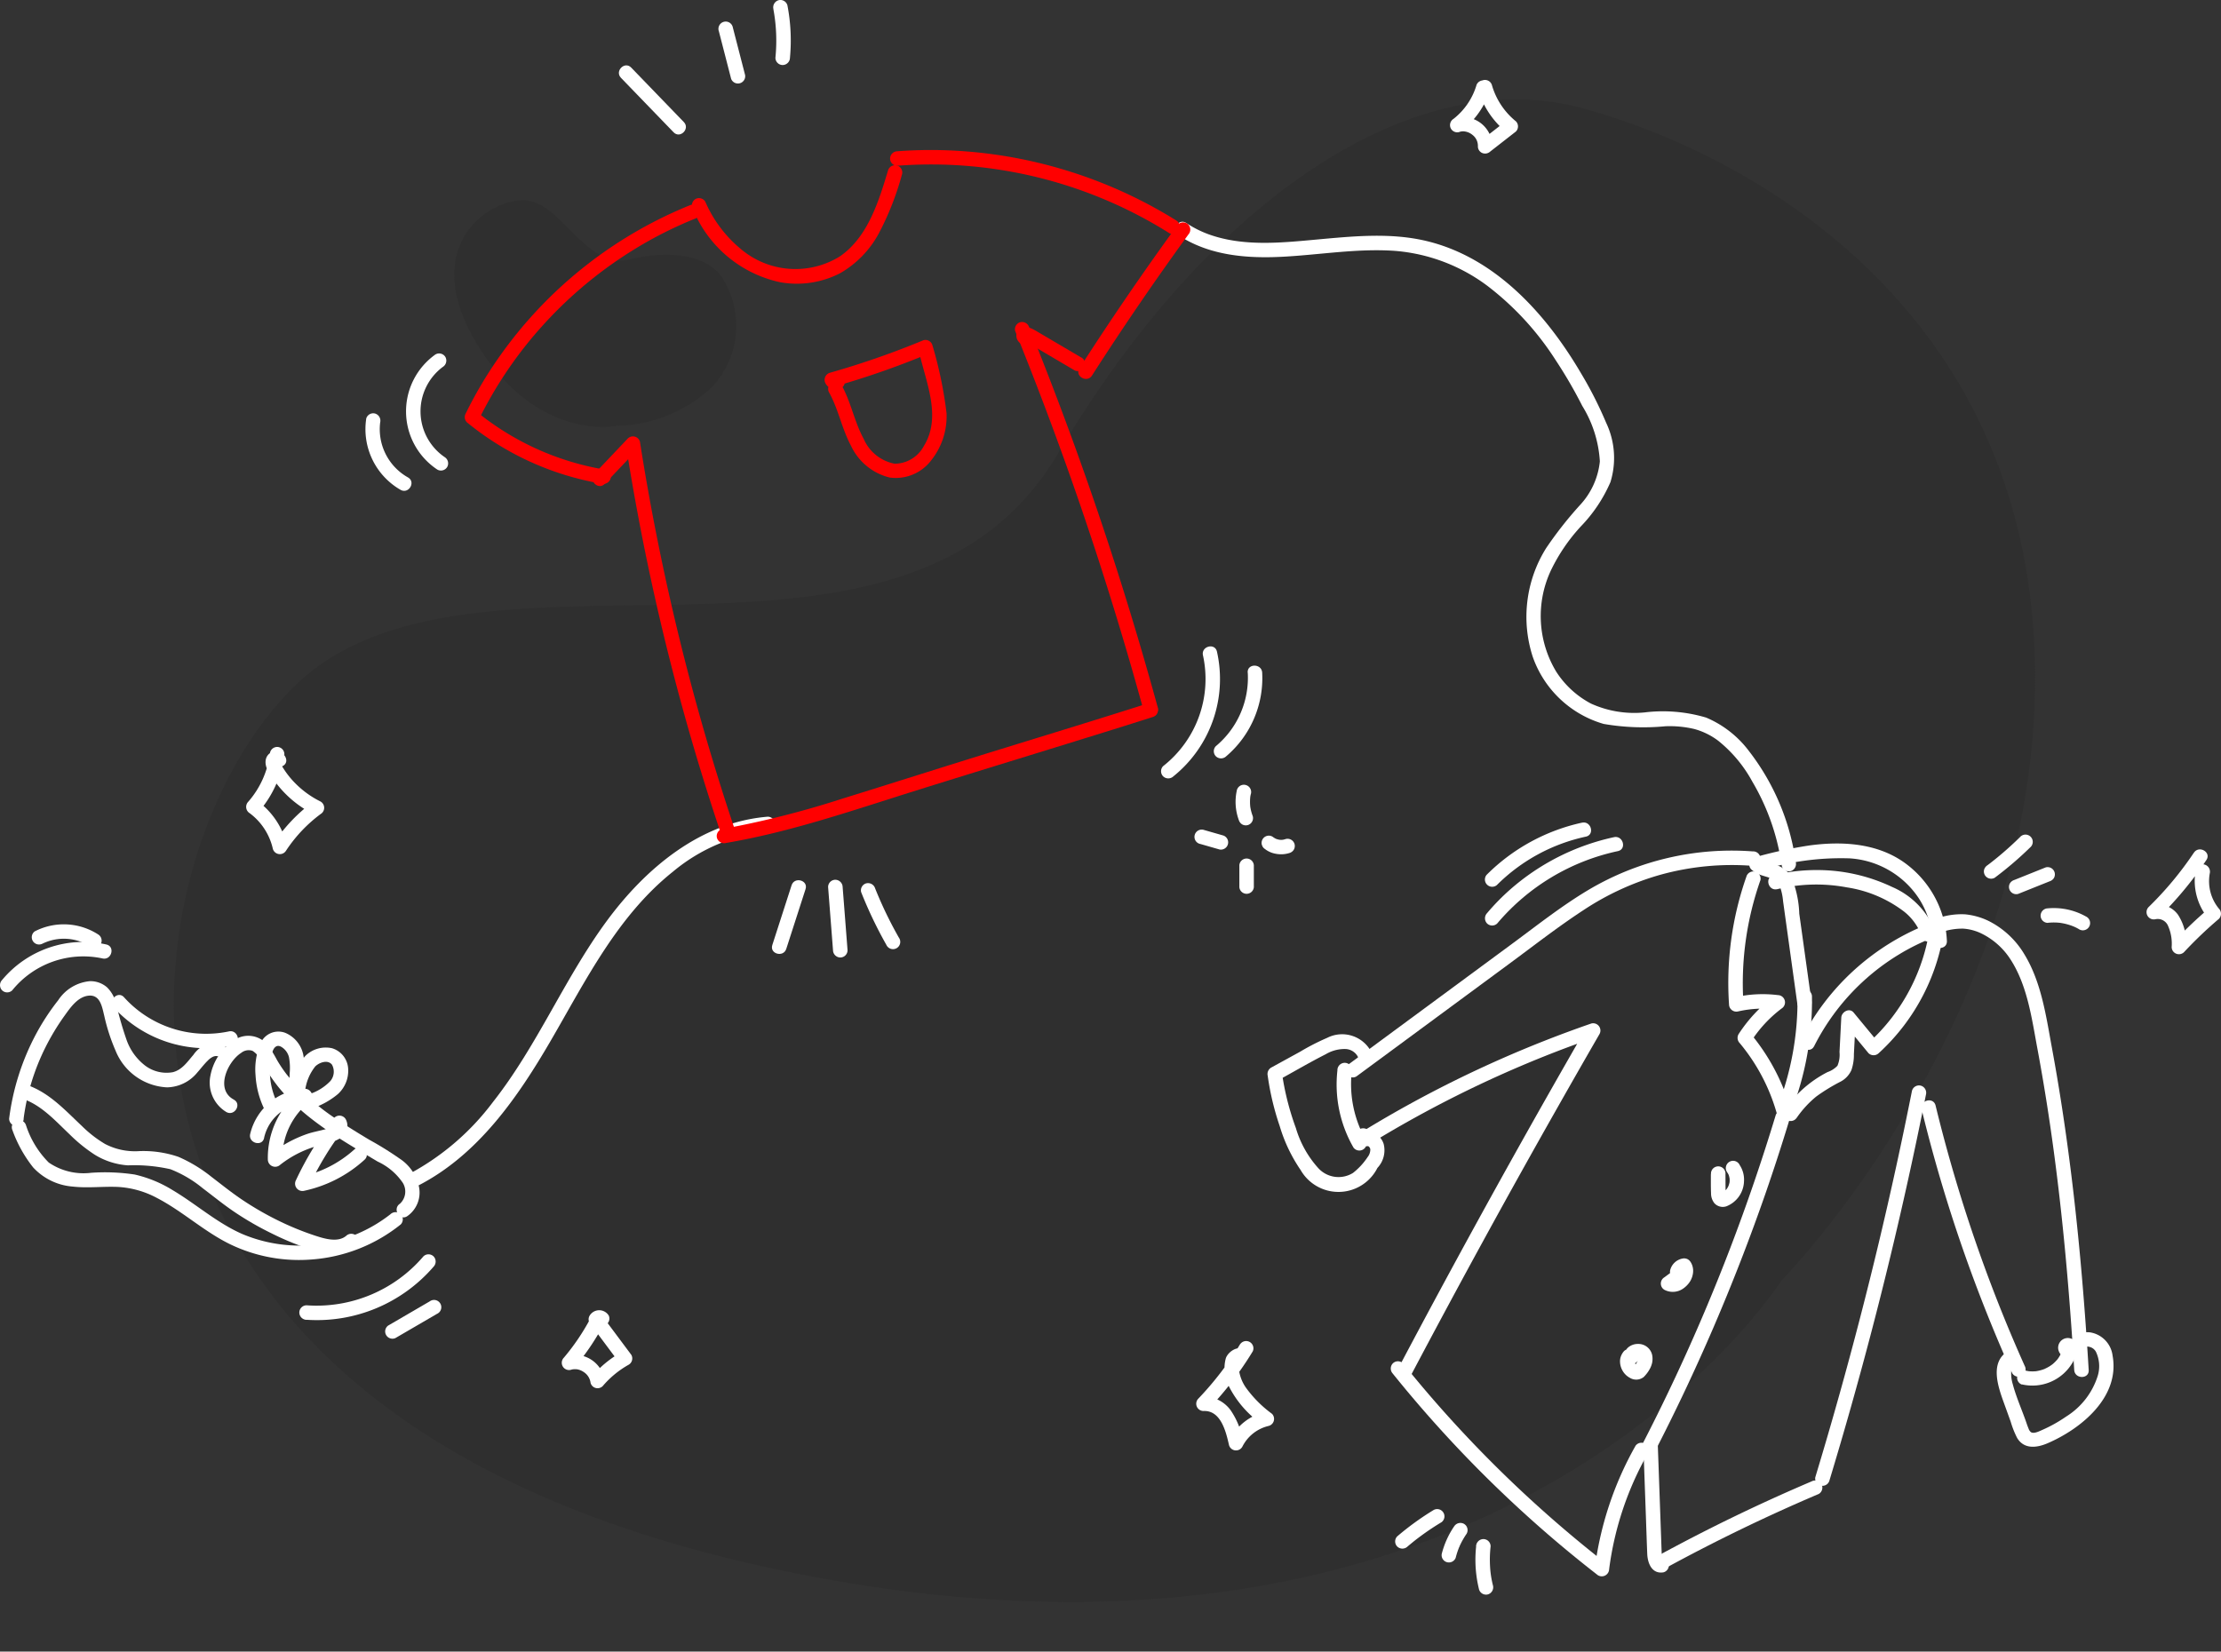 <svg xmlns="http://www.w3.org/2000/svg" width="183.309" height="136.346" viewBox="0 0 183.309 136.346">
  <rect x="0" y="0" width="183.309" height="136.346" fill="#333333" stroke="none"/>
  <g id="dress_code" transform="translate(-1290 -3961.664)">
    <path id="Path_8482" data-name="Path 8482" d="M29.669,133.717s-38.037-21.263-27.975-82.4S57.756-5.091,72.459,8.785s-.1,50.014,22.214,61.708,33.8,28.056,30.832,41.767-14.267,37.393-43.511,39.689S29.669,133.717,29.669,133.717Z" transform="translate(1301.911 4090.049) rotate(-87)" fill="#2f2f2f"/>
    <path id="Path_8483" data-name="Path 8483" d="M4.514,20.345S-1.273,17.109.258,7.807,8.787-.775,11.024,1.337s-.015,7.609,3.38,9.388,5.142,4.269,4.691,6.355a7.355,7.355,0,0,1-6.62,6.039A11.9,11.9,0,0,1,4.514,20.345Z" transform="translate(1324.107 3984.427) rotate(-41)" fill="#2f2f2f"/>
    <g id="Group_4122" data-name="Group 4122" transform="translate(1290 3961.664)">
      <g id="Group_4167" data-name="Group 4167" transform="translate(0 0)">
        <path id="Path_6073" data-name="Path 6073" d="M213.023,350.369a18.5,18.5,0,0,1,1.761-5.8,19.14,19.14,0,0,1,1.607-2.678c.479-.668,1.088-1.567,1.979-1.666.983-.109,1.128.935,1.309,1.666a15.687,15.687,0,0,0,.931,2.868,4.829,4.829,0,0,0,4.248,3.033,3.3,3.3,0,0,0,2.486-1.208c.292-.329.556-.685.872-.994a1.5,1.5,0,0,1,.406-.31.684.684,0,0,1,.322-.073.618.618,0,0,0,.735-.417.6.6,0,0,0-.417-.735,2.433,2.433,0,0,0-2.226,1.053c-.493.57-.936,1.246-1.71,1.435a2.931,2.931,0,0,1-2.257-.534,4.6,4.6,0,0,1-1.556-2.152,28.449,28.449,0,0,1-.845-2.932,2.822,2.822,0,0,0-.759-1.39,2.093,2.093,0,0,0-1.409-.509,3.5,3.5,0,0,0-2.622,1.572,19.211,19.211,0,0,0-1.821,2.777,20.173,20.173,0,0,0-2.23,7,.6.6,0,0,0,.6.6.613.613,0,0,0,.6-.6" transform="translate(-211.073 -258.025)" fill="#fff"/>
        <path id="Path_6074" data-name="Path 6074" d="M283.177,363.2c-1.566-.829-.522-3.139.608-3.858a.978.978,0,0,1,.934-.167,1.774,1.774,0,0,1,.669.781,16.412,16.412,0,0,0,1.418,2.146c2.179,2.712,5.305,4.463,8.247,6.217a5.066,5.066,0,0,1,2.071,1.757,1.366,1.366,0,0,1-.237,1.718c-.641.42-.043,1.454.6,1.031a2.368,2.368,0,0,0,.982-2.365,3.69,3.69,0,0,0-1.6-2.383,27.36,27.36,0,0,0-2.514-1.562c-.855-.512-1.705-1.033-2.532-1.59a18.006,18.006,0,0,1-4.282-3.8,11.17,11.17,0,0,1-.824-1.232,8.826,8.826,0,0,0-.751-1.2,2.062,2.062,0,0,0-2.789-.382,4.491,4.491,0,0,0-1.94,2.947,2.829,2.829,0,0,0,1.332,2.974c.679.359,1.283-.671.6-1.031" transform="translate(-263.877 -272.422)" fill="#fff"/>
        <path id="Path_6075" data-name="Path 6075" d="M212.744,387.745a10.842,10.842,0,0,0,1.742,3.166,4.969,4.969,0,0,0,3.284,1.582c1.233.139,2.475-.027,3.711.028a7.708,7.708,0,0,1,3.213.906c2.111,1.094,3.872,2.754,6.007,3.806a13.074,13.074,0,0,0,6.835,1.273,13.273,13.273,0,0,0,7.284-2.887.6.6,0,0,0,0-.845.612.612,0,0,0-.845,0,12.166,12.166,0,0,1-12.221,1.637c-2.084-.91-3.8-2.46-5.738-3.614a10.315,10.315,0,0,0-3.15-1.3,16.382,16.382,0,0,0-3.6-.143,5.089,5.089,0,0,1-3.492-.846,7.694,7.694,0,0,1-1.877-3.076.616.616,0,0,0-.735-.417.6.6,0,0,0-.417.735" transform="translate(-211.749 -294.533)" fill="#fff"/>
        <path id="Path_6076" data-name="Path 6076" d="M296.2,380.316a3.639,3.639,0,0,1,3.39-2.851l-.422-1.02a7.054,7.054,0,0,0-2.658,5.669.606.606,0,0,0,1.02.422,8.809,8.809,0,0,1,3.355-1.631,4.36,4.36,0,0,0,1.6-.564,1.165,1.165,0,0,0,.452-1.569.6.6,0,0,0-.938-.121,26.713,26.713,0,0,0-3.168,5.155.606.606,0,0,0,.675.877,10.726,10.726,0,0,0,4.984-2.563c.571-.517-.276-1.36-.845-.845a9.537,9.537,0,0,1-4.457,2.256l.675.877a25.447,25.447,0,0,1,2.982-4.913l-.938-.121c-.018-.032.031-.112.021-.129.015.025-.08.089-.107.108a1.638,1.638,0,0,1-.526.239c-.533.146-1.07.234-1.595.418a10.38,10.38,0,0,0-3.017,1.679l1.02.422a5.936,5.936,0,0,1,2.308-4.825c.419-.326.058-1.031-.422-1.019A4.844,4.844,0,0,0,295.051,380c-.16.75.991,1.07,1.152.318" transform="translate(-274.404 -286.376)" fill="#fff"/>
        <path id="Path_6077" data-name="Path 6077" d="M247.5,344.851a10.331,10.331,0,0,0,9.813,3.124c.75-.167.433-1.319-.318-1.152a9.123,9.123,0,0,1-8.65-2.817c-.513-.574-1.356.273-.845.845" transform="translate(-238.106 -261.674)" fill="#fff"/>
        <path id="Path_6078" data-name="Path 6078" d="M214.682,375.766c1.621.5,2.8,1.843,4,2.979a12.9,12.9,0,0,0,2.057,1.668,5.981,5.981,0,0,0,2.753.887,13.507,13.507,0,0,1,3.5.317,9.8,9.8,0,0,1,2.669,1.57c.884.669,1.741,1.37,2.663,1.988a25.569,25.569,0,0,0,3.015,1.736,23.147,23.147,0,0,0,3.615,1.448,3.543,3.543,0,0,0,3.391-.394.6.6,0,0,0,0-.845.61.61,0,0,0-.845,0c-.668.563-1.753.245-2.485.007a23.641,23.641,0,0,1-3.073-1.247,25.605,25.605,0,0,1-2.972-1.707c-.9-.6-1.734-1.274-2.59-1.928a11.922,11.922,0,0,0-2.717-1.646,8.883,8.883,0,0,0-3.391-.467,5.347,5.347,0,0,1-2.666-.595,9.81,9.81,0,0,1-1.9-1.471c-1.422-1.334-2.778-2.854-4.7-3.451-.736-.229-1.05.924-.318,1.152" transform="translate(-212.931 -285.093)" fill="#fff"/>
        <path id="Path_6079" data-name="Path 6079" d="M298.761,362.466a5.947,5.947,0,0,1-.669-2.542,5.745,5.745,0,0,1,.1-1.316c.057-.283.121-.717.381-.9.179-.124.375-.059.582.093a1.4,1.4,0,0,1,.509.762,4.8,4.8,0,0,1,.063,1.311,6.335,6.335,0,0,0,.112,1.545.6.6,0,0,0,1.152,0,3.981,3.981,0,0,1,.848-2.086c.337-.327,1.031-.579,1.375-.143a1.2,1.2,0,0,1-.141,1.363,4.175,4.175,0,0,1-1.823,1.1.616.616,0,0,0-.417.735.6.6,0,0,0,.735.417,6.558,6.558,0,0,0,2.132-1.182,2.6,2.6,0,0,0,.852-2.078,1.871,1.871,0,0,0-1.344-1.714,2.406,2.406,0,0,0-2.182.628,4.857,4.857,0,0,0-1.185,2.641h1.152c-.2-.911.042-1.86-.157-2.778a2.506,2.506,0,0,0-1.488-1.763,1.608,1.608,0,0,0-2.022.849,5.541,5.541,0,0,0-.418,2.664,7.348,7.348,0,0,0,.826,2.992c.355.682,1.386.079,1.031-.6" transform="translate(-275.816 -271.297)" fill="#fff"/>
        <path id="Path_6087" data-name="Path 6087" d="M560.076,113.494l-.018.028.214-.214-.023.014.3-.081q.5.075.439.542l-.154.264q-.542.047-.285.1-.072-.027.023.02c.071.048.149.088.223.131l.521.307,1.079.635,2.12,1.247a.6.6,0,1,0,.6-1.031l-3.385-1.992c-.514-.3-1.393-.906-1.838-.145a.757.757,0,0,0,.151.912.678.678,0,0,0,1.059-.138.6.6,0,1,0-1.031-.6" transform="translate(-475.917 -85.968)" fill="red"/>
        <path id="Path_6089" data-name="Path 6089" d="M707.131,293.985a23.159,23.159,0,0,0-13.6,3.179c-2.172,1.294-4.172,2.875-6.2,4.374l-6.344,4.678-7.21,5.316a.615.615,0,0,0-.214.817.6.6,0,0,0,.817.214l12.593-9.285c2.037-1.5,4.042-3.07,6.162-4.454a22.667,22.667,0,0,1,6.318-2.907,22.088,22.088,0,0,1,7.681-.737.6.6,0,0,0,.6-.6.609.609,0,0,0-.6-.6" transform="translate(-562.433 -223.695)" fill="#fff"/>
        <path id="Path_6090" data-name="Path 6090" d="M814.072,297.8c.666.443,1.716.339,2.062,1.167a4.978,4.978,0,0,1,.262,1.229q.118.847.235,1.693.474,3.416.949,6.831a.6.6,0,0,0,.735.417.613.613,0,0,0,.417-.735l-1-7.181a8.623,8.623,0,0,0-.644-3.006,2.162,2.162,0,0,0-1.1-.956,7.087,7.087,0,0,1-1.315-.49c-.642-.427-1.241.607-.6,1.031" transform="translate(-669.23 -225.791)" fill="#fff"/>
        <path id="Path_6091" data-name="Path 6091" d="M807.246,301.357a26.493,26.493,0,0,0-1.447,10.589.607.607,0,0,0,.756.576,9.311,9.311,0,0,1,3.274-.151l-.3-1.113a12.167,12.167,0,0,0-2.946,3.15.611.611,0,0,0,.093.724,15.749,15.749,0,0,1,3.056,5.779.6.6,0,0,0,1.152,0,25.075,25.075,0,0,0,1.759-9.666.6.6,0,0,0-1.195,0,24.178,24.178,0,0,1-1.716,9.348h1.152a17.162,17.162,0,0,0-3.364-6.307q.047.362.093.724a10.55,10.55,0,0,1,2.518-2.721.6.6,0,0,0-.3-1.113,10.24,10.24,0,0,0-3.591.193l.756.576a25.6,25.6,0,0,1,1.4-10.272.6.6,0,0,0-1.152-.318" transform="translate(-663.095 -229.025)" fill="#fff"/>
        <path id="Path_6092" data-name="Path 6092" d="M831.9,329.363a18.7,18.7,0,0,1,7.015-7.58,18,18,0,0,1,2.659-1.327.616.616,0,0,0,.417-.735.6.6,0,0,0-.735-.417,20,20,0,0,0-8.759,6.788,18.9,18.9,0,0,0-1.629,2.668c-.345.685.685,1.291,1.031.6" transform="translate(-682.17 -242.996)" fill="#fff"/>
        <path id="Path_6093" data-name="Path 6093" d="M825.764,333.538a8.446,8.446,0,0,1,1.618-1.76,15.278,15.278,0,0,1,2.024-1.237,2,2,0,0,0,.869-.936,3.873,3.873,0,0,0,.207-1.321q.077-1.505.155-3.01l-1.02.422,2.069,2.507a.606.606,0,0,0,.845,0,17.125,17.125,0,0,0,5.452-10.615.6.6,0,0,0-.6-.6.612.612,0,0,0-.6.6,15.88,15.88,0,0,1-5.1,9.77h.845l-2.069-2.507c-.353-.428-1-.049-1.019.422q-.073,1.418-.146,2.836a2.32,2.32,0,0,1-.171,1.134,2.04,2.04,0,0,1-.816.522,9.574,9.574,0,0,0-3.576,3.169c-.434.637.6,1.235,1.031.6" transform="translate(-677.471 -241.259)" fill="#fff"/>
        <path id="Path_6094" data-name="Path 6094" d="M820.295,302.236a13.675,13.675,0,0,1,5.742-.149,10.34,10.34,0,0,1,4.729,2.005,4.53,4.53,0,0,1,1.464,2.069c.231.73,1.385.418,1.152-.317a6.658,6.658,0,0,0-3.626-3.8,14.4,14.4,0,0,0-6.139-1.387,15.054,15.054,0,0,0-3.64.424c-.747.18-.431,1.332.317,1.152" transform="translate(-673.607 -228.829)" fill="#fff"/>
        <path id="Path_6095" data-name="Path 6095" d="M813.56,293.778a22.167,22.167,0,0,1,7.578-1.081,7.393,7.393,0,0,1,5.737,3.337,7.069,7.069,0,0,1,1.1,3.485c.029.766,1.224.77,1.194,0a8.413,8.413,0,0,0-3.47-6.442c-2.268-1.642-5.181-1.811-7.865-1.447a36.862,36.862,0,0,0-4.591,1,.6.6,0,0,0,.318,1.152" transform="translate(-668.483 -221.835)" fill="#fff"/>
        <path id="Path_6096" data-name="Path 6096" d="M670.493,367.846a10.426,10.426,0,0,0,1.322,6.4.6.6,0,0,0,1.032-.6,9.359,9.359,0,0,1-1.159-5.795.6.6,0,0,0-.6-.6.612.612,0,0,0-.6.6" transform="translate(-560.107 -279.51)" fill="#fff"/>
        <path id="Path_6097" data-name="Path 6097" d="M655.192,359.063a2.713,2.713,0,0,0-3.671-1.231,18.975,18.975,0,0,0-2.234,1.145l-2.4,1.317a.619.619,0,0,0-.275.674,22.355,22.355,0,0,0,.991,4.156,12.9,12.9,0,0,0,1.723,3.618,3.6,3.6,0,0,0,6.34-.171,2.12,2.12,0,0,0,.514-1.982,1.528,1.528,0,0,0-.623-.816,1.279,1.279,0,0,0-.4-.16,1.4,1.4,0,0,0-.273-.026c-.042,0-.084,0-.126.006q-.25-.017.126.166l.081.3v-.038l-.081.3a.411.411,0,0,1-.327.171l-.3-.081.023.011-.274-.357.009.025v-.318l-.009.039c-.17.749.982,1.068,1.152.318a.687.687,0,0,0-1.288-.446.7.7,0,0,0,.158.886.927.927,0,0,0,.567.217c.085.005.291-.017.317-.009a.356.356,0,0,1,.167.273,1.023,1.023,0,0,1-.227.633,5.528,5.528,0,0,1-1.2,1.3,2.259,2.259,0,0,1-2.885-.415,8.536,8.536,0,0,1-1.833-3.293,22.315,22.315,0,0,1-1.159-4.627l-.275.674c1.3-.713,2.581-1.468,3.9-2.136a3.036,3.036,0,0,1,1.639-.43,1.209,1.209,0,0,1,1.005.621.614.614,0,0,0,.735.417.6.6,0,0,0,.417-.735" transform="translate(-541.981 -272.153)" fill="#fff"/>
        <path id="Path_6098" data-name="Path 6098" d="M679.849,363.4a94.986,94.986,0,0,1,14.167-7.1q2.1-.84,4.245-1.58l-.674-.877q-3.133,5.43-6.187,10.905-3.039,5.45-6,10.943-1.681,3.12-3.337,6.255c-.359.679.672,1.284,1.031.6q2.929-5.543,5.937-11.043,2.995-5.474,6.069-10.9,1.746-3.085,3.518-6.155a.6.6,0,0,0-.674-.877,96.886,96.886,0,0,0-14.776,6.534q-1.987,1.086-3.922,2.266c-.656.4-.056,1.433.6,1.031" transform="translate(-566.607 -269.075)" fill="#fff"/>
        <path id="Path_6099" data-name="Path 6099" d="M786.419,383.976q-1.678,5.543-3.746,10.956-2.061,5.389-4.508,10.619-1.382,2.953-2.882,5.849c-.353.682.677,1.287,1.032.6q2.675-5.167,4.976-10.517,2.318-5.391,4.249-10.937,1.079-3.106,2.031-6.255a.6.6,0,0,0-1.152-.318" transform="translate(-639.859 -291.922)" fill="#fff"/>
        <path id="Path_6100" data-name="Path 6100" d="M799.718,402.413c0,.523-.008,1.049.014,1.572a1.3,1.3,0,0,0,.282.826.934.934,0,0,0,.989.248,2.289,2.289,0,0,0,1.449-2.064,2.175,2.175,0,0,0-.352-1.334.6.6,0,1,0-1.031.6,1.621,1.621,0,0,1,.105.177c.011.022.058.126.016.029s.009.032.018.061c.02.065.033.132.048.2.022.1-.011-.138,0-.034,0,.037.006.073.008.11a1.788,1.788,0,0,1,0,.205c0,.026-.017.162,0,.047s-.005.019-.011.046a1.955,1.955,0,0,1-.054.2c-.01.03-.023.059-.032.09-.017.059.033-.074.03-.069-.013.022-.022.049-.033.072a1.81,1.81,0,0,1-.1.179c-.017.026-.036.052-.053.078-.052.077.09-.1.006-.01a1.935,1.935,0,0,1-.142.146c-.023.021-.05.039-.072.061.117-.12.043-.034-.007,0-.027.017-.054.033-.082.049a.4.4,0,0,0-.065.033c.007-.007.107-.033.048-.022a.256.256,0,0,0-.059.017s.126-.012.06-.01.063.009.063.008l.077.032q.11.094.061.046c-.042-.046.051.07.047.062s-.03-.067,0,.016c.038.1,0-.011-.006-.035-.039-.132,0,.109,0,.01,0-.039,0-.078-.005-.116-.01-.507-.008-1.015-.012-1.522a.6.6,0,1,0-1.195,0" transform="translate(-658.512 -305.473)" fill="#fff"/>
        <path id="Path_6101" data-name="Path 6101" d="M783.243,435.994l-.528.392a.6.6,0,0,0,0,1.031,1.491,1.491,0,0,0,1.548-.1,2.059,2.059,0,0,0,.568-.585,1.759,1.759,0,0,0,.254-.776,1.353,1.353,0,0,0-.035-.428,1.25,1.25,0,0,0-.178-.414.629.629,0,0,0-.286-.244.659.659,0,0,0-.389-.03,1.294,1.294,0,0,0-1,.943.625.625,0,0,0,.06.46.6.6,0,0,0,1.092-.143.78.78,0,0,1,.032-.1l-.06.143a.785.785,0,0,1,.1-.164l-.093.121a.828.828,0,0,1,.121-.12l-.121.093a.8.8,0,0,1,.164-.1l-.143.06a.747.747,0,0,1,.164-.045l-.675-.274a.9.9,0,0,1,.073.133l-.06-.143a.835.835,0,0,1,.056.2c-.007-.053-.014-.106-.021-.159a.931.931,0,0,1,0,.238l.021-.159a1.107,1.107,0,0,1-.075.266l.06-.143a1.308,1.308,0,0,1-.162.274l.093-.121a1.389,1.389,0,0,1-.238.239l.121-.093a1.22,1.22,0,0,1-.271.159l.143-.06a1.006,1.006,0,0,1-.232.065l.159-.021a.885.885,0,0,1-.222,0l.159.021a.808.808,0,0,1-.2-.057l.143.06-.062-.029v1.031l.528-.392a.65.65,0,0,0,.274-.357.61.61,0,0,0-.06-.46.6.6,0,0,0-.357-.275.582.582,0,0,0-.46.06" transform="translate(-645.346 -330.937)" fill="#fff"/>
        <path id="Path_6102" data-name="Path 6102" d="M768.652,465.005a1.424,1.424,0,0,0-.263.468,1.225,1.225,0,0,0-.054.4,1.555,1.555,0,0,0,.224.761,1.5,1.5,0,0,0,.573.554,1,1,0,0,0,1.15-.051,2.807,2.807,0,0,0,.53-.712,1.9,1.9,0,0,0,.171-.459,1.654,1.654,0,0,0,.009-.629,1.165,1.165,0,0,0-1.183-.937,1.242,1.242,0,0,0-.817.3.924.924,0,0,0-.266.92.6.6,0,0,0,.735.417.61.61,0,0,0,.417-.735c0-.013-.006-.026-.008-.039l.022.159a.373.373,0,0,1,0-.1l-.021.159a.351.351,0,0,1,.021-.075l-.06.143a.357.357,0,0,1,.038-.065l-.093.121a.405.405,0,0,1,.071-.07l-.121.093a.559.559,0,0,1,.114-.064l-.143.06a.744.744,0,0,1,.173-.045l-.159.022a.834.834,0,0,1,.2,0l-.159-.021a.753.753,0,0,1,.18.047l-.143-.06a.608.608,0,0,1,.135.078l-.121-.093a.518.518,0,0,1,.082.082l-.093-.121a.5.5,0,0,1,.059.1l-.06-.143a.882.882,0,0,1,.052.191l-.021-.159a.959.959,0,0,1,0,.237l.021-.159a1.245,1.245,0,0,1-.084.3l.06-.143a1.976,1.976,0,0,1-.251.419l.093-.121a2.97,2.97,0,0,1-.248.279l.263-.154-.016,0,.159-.021a.7.7,0,0,1-.161,0l.159.022a.738.738,0,0,1-.182-.049l.143.06a.844.844,0,0,1-.177-.105l.121.093a.988.988,0,0,1-.16-.16l.093.121a1.067,1.067,0,0,1-.133-.225l.06.143a.983.983,0,0,1-.069-.249l.021.159a.828.828,0,0,1,0-.205l-.021.159a.731.731,0,0,1,.045-.167l-.06.143a.694.694,0,0,1,.08-.139l-.093.121.01-.013a.667.667,0,0,0,.175-.422.609.609,0,0,0-.175-.422.6.6,0,0,0-.422-.175.574.574,0,0,0-.422.175" transform="translate(-634.627 -353.45)" fill="#fff"/>
        <path id="Path_6103" data-name="Path 6103" d="M689.291,471.41a101.869,101.869,0,0,0,12.8,13.263q1.975,1.706,4.036,3.309a.607.607,0,0,0,1.02-.422,26.148,26.148,0,0,1,3.215-9.6.6.6,0,0,0-1.031-.6,27.66,27.66,0,0,0-3.378,10.2l1.019-.422a101.872,101.872,0,0,1-13.462-12.588q-1.737-1.948-3.371-3.984a.6.6,0,0,0-.845,0,.612.612,0,0,0,0,.845" transform="translate(-574.338 -358.01)" fill="#fff"/>
        <path id="Path_6104" data-name="Path 6104" d="M776.4,497.639q.107,2.983.214,5.967c.036.994.066,1.989.107,2.983.033.795.394,1.685,1.345,1.524a.6.6,0,0,0,.417-.735.611.611,0,0,0-.735-.417c-.353.06.3-.016.263.073a.6.6,0,0,0-.043-.086,1,1,0,0,1-.053-.359c-.016-.418-.03-.835-.045-1.253q-.046-1.283-.092-2.566-.092-2.566-.184-5.131c-.027-.766-1.222-.77-1.195,0" transform="translate(-640.767 -378.309)" fill="#fff"/>
        <path id="Path_6105" data-name="Path 6105" d="M781.021,518.87q6.191-3.38,12.69-6.147a.6.6,0,0,0,.214-.817.613.613,0,0,0-.817-.214q-6.49,2.763-12.69,6.147c-.675.368-.073,1.4.6,1.031" transform="translate(-643.599 -389.39)" fill="#fff"/>
        <path id="Path_6106" data-name="Path 6106" d="M843.682,375.519q-1.25,6.3-2.739,12.539t-3.219,12.425q-.974,3.484-2.023,6.946a.6.6,0,0,0,1.152.318q1.861-6.142,3.487-12.353t3.01-12.477q.781-3.532,1.485-7.081a.612.612,0,0,0-.417-.735.6.6,0,0,0-.735.417" transform="translate(-685.877 -285.472)" fill="#fff"/>
        <path id="Path_6107" data-name="Path 6107" d="M872.476,380.984a125.284,125.284,0,0,0,5.472,17.064q.954,2.375,2,4.71a.6.6,0,0,0,.817.214.612.612,0,0,0,.214-.817,124.2,124.2,0,0,1-6.07-16.637q-.69-2.413-1.284-4.853c-.182-.747-1.334-.431-1.152.318" transform="translate(-713.873 -289.397)" fill="#fff"/>
        <path id="Path_6108" data-name="Path 6108" d="M905.785,469.852a3.842,3.842,0,0,0,4.172-1.784.6.6,0,1,0-1.031-.6c-.041.071-.083.141-.129.209-.023.034-.048.066-.071.1-.052.073.089-.1-.013.014a3.531,3.531,0,0,1-.325.333c-.031.027-.062.053-.094.08-.047.039-.039.026,0,0-.068.046-.134.095-.2.139a3.924,3.924,0,0,1-.435.231c.047-.022.065-.026.006,0l-.116.043q-.116.04-.235.072t-.24.055l-.121.02c.05-.008.081-.009.012,0a3.426,3.426,0,0,1-.49.01l-.1-.007c-.157-.011.077.016-.012,0s-.177-.032-.265-.053a.6.6,0,0,0-.318,1.152" transform="translate(-738.909 -355.563)" fill="#fff"/>
        <path id="Path_6109" data-name="Path 6109" d="M899.422,461.91c-1.582.927-.817,3.011-.335,4.343l.539,1.491a7.708,7.708,0,0,0,.529,1.338c.572.959,1.627.824,2.514.443,2.786-1.2,5.986-3.819,5.367-7.228a2.221,2.221,0,0,0-1.836-1.923,1.727,1.727,0,0,0-1.249.319,1.759,1.759,0,0,0-.429.5c-.009.015-.106.151-.105.153.009.017.072-.018.109-.008a.326.326,0,0,1,.214.272l-.081.3c-.111.249-.549.132-.636-.048l-.082-.3c0,.015,0,.031,0,.046a.614.614,0,0,0,.6.6.6.6,0,0,0,.6-.6.8.8,0,1,0-1.579.209.941.941,0,0,0,.985.709,1.344,1.344,0,0,0,1.028-.766.464.464,0,0,1,.515-.2.824.824,0,0,1,.566.406,2.745,2.745,0,0,1,.138,2.043,6.117,6.117,0,0,1-2.592,3.313,11.773,11.773,0,0,1-2.017,1.123c-.223.1-.656.317-.894.161a.654.654,0,0,1-.193-.3c-.1-.232-.175-.478-.261-.715-.353-.976-.778-1.952-1.044-2.956a2.979,2.979,0,0,1-.12-1.1.712.712,0,0,1,.352-.6.6.6,0,0,0-.6-1.031" transform="translate(-733.674 -350.376)" fill="#fff"/>
        <path id="Path_6110" data-name="Path 6110" d="M876.974,317.366a5.2,5.2,0,0,1,1.825-.295,4.045,4.045,0,0,1,1.486.4,5.961,5.961,0,0,1,2.4,2.14c1.407,2.172,1.761,4.91,2.227,7.4,1.042,5.582,1.77,11.218,2.3,16.871.3,3.2.537,6.413.733,9.625.047.764,1.242.769,1.195,0-.361-5.917-.862-11.827-1.638-17.7-.389-2.951-.843-5.894-1.384-8.821-.483-2.613-.865-5.445-2.264-7.758a7.2,7.2,0,0,0-2.961-2.786,5.677,5.677,0,0,0-1.954-.553,6,6,0,0,0-2.278.327.6.6,0,0,0,.317,1.152" transform="translate(-716.75 -240.406)" fill="#fff"/>
        <path id="Path_6113" data-name="Path 6113" d="M350.133,312.693c4.968-2.536,8.247-7.295,10.978-11.989,2.883-4.956,5.5-10.288,10.075-13.939a14.685,14.685,0,0,1,7.826-3.342.613.613,0,0,0,.6-.6.6.6,0,0,0-.6-.6c-5.6.459-10.134,4.309-13.334,8.678-3.468,4.736-5.706,10.266-9.347,14.883a20.983,20.983,0,0,1-6.8,5.873c-.685.35-.081,1.38.6,1.031" transform="translate(-315.65 -214.8)" fill="#fff"/>
        <path id="Path_6114" data-name="Path 6114" d="M615.036,77.786c2.55,1.663,5.623,1.908,8.587,1.751,3.078-.163,6.151-.7,9.24-.485a14.661,14.661,0,0,1,7.672,2.912,23.935,23.935,0,0,1,5.606,6.113,37.94,37.94,0,0,1,2.194,3.775,9.8,9.8,0,0,1,1.451,4.581,6.224,6.224,0,0,1-1.652,3.619,31.69,31.69,0,0,0-2.785,3.547,10.693,10.693,0,0,0-1.1,8.971,8.787,8.787,0,0,0,5.854,5.537,19.215,19.215,0,0,0,5.093.191,8.9,8.9,0,0,1,2.372.224,5.816,5.816,0,0,1,1.99.975,11.138,11.138,0,0,1,2.811,3.37,18.736,18.736,0,0,1,1.945,4.6,19.6,19.6,0,0,1,.49,2.374.6.6,0,0,0,.735.417.613.613,0,0,0,.417-.735,19.356,19.356,0,0,0-3.866-9.181,8.612,8.612,0,0,0-3.531-2.759,12.517,12.517,0,0,0-5.09-.426,8.635,8.635,0,0,1-4.42-.733,7.641,7.641,0,0,1-2.856-2.619,8.879,8.879,0,0,1-.437-8.393,14.769,14.769,0,0,1,2.461-3.612,12.265,12.265,0,0,0,2.443-3.657,6.768,6.768,0,0,0-.357-4.905,32.316,32.316,0,0,0-2.062-4.064c-2.852-4.866-7.039-9.548-12.727-10.926-3.01-.729-6.126-.4-9.171-.124-2.932.27-6.036.583-8.864-.445a8.992,8.992,0,0,1-1.836-.931c-.646-.421-1.245.613-.6,1.031" transform="translate(-517.743 -58.342)" fill="#fff"/>
        <path id="Path_6116" data-name="Path 6116" d="M954.14,293.754a27.971,27.971,0,0,1-3.74,4.495.6.6,0,0,0,.581,1,.924.924,0,0,1,1,.5,3.618,3.618,0,0,1,.322,1.8.6.6,0,0,0,1.02.422,34.161,34.161,0,0,1,2.878-2.748.609.609,0,0,0,0-.845,3.572,3.572,0,0,1-.755-2.9.614.614,0,0,0-.417-.735.6.6,0,0,0-.735.417,4.862,4.862,0,0,0,1.062,4.064v-.845a34.174,34.174,0,0,0-2.878,2.748l1.02.422a4.315,4.315,0,0,0-.672-2.667,2.056,2.056,0,0,0-2.165-.783l.581,1a29.467,29.467,0,0,0,3.927-4.736c.428-.641-.606-1.24-1.031-.6" transform="translate(-773.066 -223.366)" fill="#fff"/>
        <path id="Path_6117" data-name="Path 6117" d="M625.6,463.491a26.086,26.086,0,0,1-3.462,4.517.6.6,0,0,0,.422,1.02c1.449-.069,1.864,1.734,2.112,2.819a.6.6,0,0,0,1.092.143,3.265,3.265,0,0,1,2.188-1.732.6.6,0,0,0,.264-1,9.731,9.731,0,0,1-2.166-2.181,3.346,3.346,0,0,1-.524-1.241,2.193,2.193,0,0,1-.015-.649.9.9,0,0,1,.03-.141c0,.01.032-.052.038-.036a.036.036,0,0,1-.025.014.409.409,0,0,1-.456-.145.6.6,0,0,0,.817.214.613.613,0,0,0,.214-.817c-.382-.875-1.5-.257-1.722.4a3.23,3.23,0,0,0,.146,2.093,8.485,8.485,0,0,0,2.819,3.338l.263-1a4.421,4.421,0,0,0-2.9,2.281l1.092.143a6.322,6.322,0,0,0-1.03-2.576,2.745,2.745,0,0,0-2.234-1.12l.422,1.02a27.564,27.564,0,0,0,3.649-4.758.6.6,0,0,0-1.031-.6" transform="translate(-523.235 -352.542)" fill="#fff"/>
        <path id="Path_6118" data-name="Path 6118" d="M295.661,258.71a7.454,7.454,0,0,1-1.785,3.93.609.609,0,0,0,.121.938,5.057,5.057,0,0,1,1.915,2.947.6.6,0,0,0,1.092.143,11.926,11.926,0,0,1,2.851-3.017.6.6,0,0,0,0-1.031,7.757,7.757,0,0,1-2.084-1.5,7.237,7.237,0,0,1-.808-.965c-.125-.181-.243-.366-.352-.557a.847.847,0,0,0-.1-.195q-.077-.14-.159.2a.313.313,0,0,1-.29.013l-.214-.214-.013-.051c.241.726,1.4.415,1.152-.318a.863.863,0,0,0-1.63.018c-.224.7.377,1.449.773,1.974a8.878,8.878,0,0,0,3.127,2.624V262.62a13.549,13.549,0,0,0-3.279,3.446l1.092.143a6.308,6.308,0,0,0-2.464-3.661l.121.938a8.862,8.862,0,0,0,2.135-4.775.6.6,0,0,0-.6-.6.612.612,0,0,0-.6.6" transform="translate(-273.392 -196.447)" fill="#fff"/>
        <path id="Path_6119" data-name="Path 6119" d="M711.774,27.945a5.559,5.559,0,0,1-1.895,2.786.607.607,0,0,0-.244.746.6.6,0,0,0,.7.346.9.9,0,0,1,.526-.042,1.243,1.243,0,0,1,.578.271,1.135,1.135,0,0,1,.451.954.594.594,0,0,0,.367.546.622.622,0,0,0,.652-.124l2.117-1.651a.6.6,0,0,0,0-.845,5.977,5.977,0,0,1-1.99-3.026.6.6,0,0,0-1.152.318,7.061,7.061,0,0,0,2.3,3.553v-.845l-2.117,1.651,1.019.422a2.432,2.432,0,0,0-3.067-2.335l.46,1.092a6.912,6.912,0,0,0,2.444-3.5.6.6,0,0,0-1.152-.318" transform="translate(-589.913 -20.918)" fill="#fff"/>
        <path id="Path_6120" data-name="Path 6120" d="M405.162,453.458a18.236,18.236,0,0,1-2.183,3.225.6.6,0,0,0,.581,1,.908.908,0,0,1,.236-.047,1.739,1.739,0,0,1,.2,0c.018,0,.1.014.039,0a1.348,1.348,0,0,1,.571.223,1.247,1.247,0,0,1,.579.907.6.6,0,0,0,1,.264,7.851,7.851,0,0,1,2.146-1.768.6.6,0,0,0,.214-.817l-2.409-3.23v.6a.287.287,0,0,1-.481-.007.6.6,0,0,0,1.031-.6.923.923,0,0,0-1.581.007.589.589,0,0,0,0,.6l2.409,3.23.214-.817a8.8,8.8,0,0,0-2.388,1.955l1,.264a2.522,2.522,0,0,0-3.094-1.924l.581,1a19.679,19.679,0,0,0,2.37-3.467c.362-.678-.669-1.282-1.031-.6" transform="translate(-356.442 -344.598)" fill="#fff"/>
        <path id="Path_6121" data-name="Path 6121" d="M635.627,271.859a4.354,4.354,0,0,0,.169,2.421.646.646,0,0,0,.274.357.611.611,0,0,0,.46.06.6.6,0,0,0,.417-.735,3.858,3.858,0,0,1-.216-.849l.021.159a3.871,3.871,0,0,1,0-.99l-.022.159c.013-.088.028-.176.046-.264a.6.6,0,1,0-1.152-.318" transform="translate(-533.551 -206.58)" fill="#fff"/>
        <path id="Path_6122" data-name="Path 6122" d="M622,287.912l1.581.454a.6.6,0,0,0,.318-1.152l-1.581-.453a.6.6,0,1,0-.318,1.152" transform="translate(-522.922 -218.235)" fill="#fff"/>
        <path id="Path_6123" data-name="Path 6123" d="M636.831,297.04v1.822a.6.6,0,0,0,1.195,0V297.04a.6.6,0,0,0-1.195,0" transform="translate(-534.541 -225.619)" fill="#fff"/>
        <path id="Path_6124" data-name="Path 6124" d="M644.786,289.888a2.014,2.014,0,0,0,.9.384,2.3,2.3,0,0,0,1.111-.068.636.636,0,0,0,.357-.275.611.611,0,0,0,.06-.46.6.6,0,0,0-.735-.417,1.7,1.7,0,0,1-.308.074l.159-.021a1.756,1.756,0,0,1-.438,0l.159.021a1.761,1.761,0,0,1-.446-.121l.143.06a1.663,1.663,0,0,1-.356-.21.6.6,0,0,0-.46-.06.6.6,0,0,0-.417.735l.06.143a.6.6,0,0,0,.215.214" transform="translate(-540.369 -219.785)" fill="#fff"/>
        <path id="Path_6146" data-name="Path 6146" d="M312.693,438.841a12.713,12.713,0,0,0,10.482-4.385.613.613,0,0,0,0-.845.6.6,0,0,0-.845,0,11.589,11.589,0,0,1-9.637,4.035.6.6,0,0,0-.6.6.609.609,0,0,0,.6.6" transform="translate(-287.388 -329.886)" fill="#fff"/>
        <path id="Path_6147" data-name="Path 6147" d="M342.4,452.461l3.433-2a.6.6,0,1,0-.6-1.031l-3.433,2a.6.6,0,0,0,.6,1.031" transform="translate(-309.766 -341.995)" fill="#fff"/>
        <path id="Path_6148" data-name="Path 6148" d="M209.691,329.478a7.543,7.543,0,0,1,7.445-2.629c.748.172,1.068-.979.318-1.152a8.721,8.721,0,0,0-8.607,2.936.616.616,0,0,0,0,.845.6.6,0,0,0,.845,0" transform="translate(-208.678 -247.725)" fill="#fff"/>
        <path id="Path_6149" data-name="Path 6149" d="M220.362,321.02a4.018,4.018,0,0,1,4.072.28.6.6,0,0,0,.6-1.031,5.234,5.234,0,0,0-5.278-.28.6.6,0,0,0,.6,1.031" transform="translate(-216.89 -243.098)" fill="#fff"/>
        <path id="Path_6150" data-name="Path 6150" d="M693.872,521.417a23.07,23.07,0,0,0-3.046,2.2.6.6,0,0,0,0,.845.613.613,0,0,0,.845,0q.338-.288.687-.563l.085-.066c.074-.058-.068.051.007-.005l.172-.13q.183-.137.369-.271.722-.518,1.485-.976a.6.6,0,0,0-.6-1.031" transform="translate(-575.503 -396.784)" fill="#fff"/>
        <path id="Path_6151" data-name="Path 6151" d="M707.708,526.517a7.191,7.191,0,0,0-1.022,2.272.6.6,0,0,0,1.152.317c.047-.184.1-.365.162-.544q.049-.143.105-.284l.028-.07q.037-.089-.016.038a.453.453,0,0,0,.054-.121,6.713,6.713,0,0,1,.567-1,.6.6,0,0,0-.214-.817.612.612,0,0,0-.817.214" transform="translate(-587.693 -400.505)" fill="#fff"/>
        <path id="Path_6152" data-name="Path 6152" d="M718.435,532.434a10.216,10.216,0,0,0,.237,3.549.6.6,0,0,0,.735.417.61.61,0,0,0,.417-.735,8.056,8.056,0,0,1-.24-1.559,9.776,9.776,0,0,1,.045-1.672.6.6,0,0,0-.6-.6.615.615,0,0,0-.6.6" transform="translate(-596.602 -404.775)" fill="#fff"/>
        <path id="Path_6153" data-name="Path 6153" d="M894.929,292.094a29.306,29.306,0,0,0,2.921-2.5.6.6,0,1,0-.845-.845q-.65.638-1.34,1.234-.335.289-.679.567-.183.147-.367.291l-.082.064c.046-.035.039-.03,0,0l-.208.157a.652.652,0,0,0-.274.357.609.609,0,0,0,.06.46.6.6,0,0,0,.817.214" transform="translate(-730.294 -219.632)" fill="#fff"/>
        <path id="Path_6154" data-name="Path 6154" d="M903.446,301.8l2.6-1.042a.653.653,0,0,0,.357-.275.6.6,0,0,0-.674-.877l-2.6,1.042a.653.653,0,0,0-.357.275.6.6,0,0,0,.674.877" transform="translate(-736.883 -228)" fill="#fff"/>
        <path id="Path_6155" data-name="Path 6155" d="M914.223,314.993a4.86,4.86,0,0,1,.7-.021c.116.005.231.016.347.028.069.009.066.008-.011,0l.1.016q.086.014.171.032a4.79,4.79,0,0,1,.669.19c.055.02.108.041.162.062-.131-.051.037.017.063.028.113.052.223.109.332.169a.6.6,0,1,0,.6-1.031,5.41,5.41,0,0,0-3.13-.667.611.611,0,0,0-.6.6.6.6,0,0,0,.6.6" transform="translate(-745.206 -238.811)" fill="#fff"/>
        <path id="Path_6156" data-name="Path 6156" d="M732.323,289.236a19.087,19.087,0,0,0-8.578,4.331,18.345,18.345,0,0,0-1.9,1.944.614.614,0,0,0,0,.845.6.6,0,0,0,.845,0,17.949,17.949,0,0,1,9.953-5.968c.752-.16.434-1.312-.318-1.152" transform="translate(-599.114 -220.123)" fill="#fff"/>
        <path id="Path_6157" data-name="Path 6157" d="M729.56,284.216a15.954,15.954,0,0,0-7.877,4.31.6.6,0,0,0,.845.845,14.806,14.806,0,0,1,7.349-4c.751-.162.433-1.314-.317-1.152" transform="translate(-598.987 -216.302)" fill="#fff"/>
        <path id="Path_6158" data-name="Path 6158" d="M351.381,122.193a5.763,5.763,0,0,0,.149,9.506.6.6,0,0,0,.817-.214.609.609,0,0,0-.214-.817,4.578,4.578,0,0,1-.148-7.443.615.615,0,0,0,.214-.817.6.6,0,0,0-.817-.214" transform="translate(-315.438 -92.934)" fill="#fff"/>
        <path id="Path_6159" data-name="Path 6159" d="M335,143.262a5.777,5.777,0,0,0,2.838,5.884c.673.372,1.277-.659.6-1.031a4.572,4.572,0,0,1-2.289-4.535.616.616,0,0,0-.417-.735.6.6,0,0,0-.735.417" transform="translate(-304.772 -108.704)" fill="#fff"/>
        <path id="Path_6160" data-name="Path 6160" d="M613.241,224.121a9.147,9.147,0,0,1-3.288,9.135.6.6,0,0,0,0,.845.612.612,0,0,0,.844,0,10.314,10.314,0,0,0,3.595-10.3c-.174-.749-1.326-.432-1.152.318" transform="translate(-513.952 -170.009)" fill="#fff"/>
        <path id="Path_6161" data-name="Path 6161" d="M630.81,230.59a7.342,7.342,0,0,1-2.628,6.066.6.6,0,0,0,0,.845.611.611,0,0,0,.845,0A8.467,8.467,0,0,0,632,230.59c-.046-.764-1.241-.769-1.195,0" transform="translate(-527.827 -175.062)" fill="#fff"/>
        <path id="Path_6162" data-name="Path 6162" d="M422.646,23.62l4.348,4.5c.535.554,1.379-.291.845-.845l-4.347-4.5c-.535-.554-1.379.291-.845.845" transform="translate(-371.397 -17.197)" fill="#fff"/>
        <path id="Path_6163" data-name="Path 6163" d="M456.968,8.441l1.009,3.914a.6.6,0,0,0,1.152-.318L458.12,8.124a.6.6,0,1,0-1.152.318" transform="translate(-397.634 -5.85)" fill="#fff"/>
        <path id="Path_6164" data-name="Path 6164" d="M475.806.755a14.2,14.2,0,0,1,.169,4.015.6.6,0,0,0,.6.6.61.61,0,0,0,.6-.6,15.3,15.3,0,0,0-.211-4.332.6.6,0,0,0-.735-.417.61.61,0,0,0-.417.735" transform="translate(-411.976 -0.001)" fill="#fff"/>
        <path id="Path_6165" data-name="Path 6165" d="M476.971,304.576l-1.592,4.937c-.237.733.916,1.047,1.152.318l1.592-4.937c.237-.733-.916-1.047-1.152-.318" transform="translate(-411.637 -231.494)" fill="#fff"/>
        <path id="Path_6166" data-name="Path 6166" d="M494.751,304.617l.405,5.216a.612.612,0,0,0,.6.6.6.6,0,0,0,.6-.6q-.2-2.608-.405-5.216a.612.612,0,0,0-.6-.6.6.6,0,0,0-.6.6" transform="translate(-426.404 -231.387)" fill="#fff"/>
        <path id="Path_6167" data-name="Path 6167" d="M506.086,305.9a35.207,35.207,0,0,0,2.077,4.345.6.6,0,1,0,1.031-.6,32.97,32.97,0,0,1-1.956-4.059.615.615,0,0,0-.735-.417.6.6,0,0,0-.417.735" transform="translate(-435.009 -232.244)" fill="#fff"/>
        <path id="Path_6088" data-name="Path 6088" d="M582.317,89.479q3.844-5.992,8.034-11.751a.6.6,0,0,0-.214-.817.611.611,0,0,0-.817.214q-4.188,5.757-8.034,11.751c-.416.649.617,1.249,1.031.6" transform="translate(-492.192 -58.474)" fill="red"/>
        <path id="Path_6086" data-name="Path 6086" d="M516.8,53.14a36.921,36.921,0,0,1,22.414,5.548c.653.409,1.254-.624.6-1.031a38.443,38.443,0,0,0-17.745-5.729,37.228,37.228,0,0,0-5.272.017.612.612,0,0,0-.6.6.6.6,0,0,0,.6.6" transform="translate(-442.735 -39.458)" fill="red"/>
        <path id="Path_6085" data-name="Path 6085" d="M493.911,121.708c.794,1.4,1.069,3.022,1.83,4.438a4.779,4.779,0,0,0,3.195,2.635,3.677,3.677,0,0,0,3.444-1.436,5.826,5.826,0,0,0,1.252-3.885,33.9,33.9,0,0,0-1.165-5.6.6.6,0,0,0-.735-.417,70.143,70.143,0,0,1-7.729,2.69.606.606,0,0,0-.357.878.95.95,0,0,0,1.3.381.6.6,0,0,0,.214-.817.61.61,0,0,0-.817-.214.3.3,0,0,1,.337.047l-.357.878a70.164,70.164,0,0,0,7.729-2.69l-.735-.417c.524,2.551,1.972,5.506.454,7.979a2.752,2.752,0,0,1-2.421,1.483,3.5,3.5,0,0,1-2.555-2.052c-.777-1.423-1.049-3.062-1.851-4.478a.6.6,0,0,0-1.031.6" transform="translate(-425.51 -89.358)" fill="red"/>
        <path id="Path_6084" data-name="Path 6084" d="M559.3,112.007q2.433,6.012,4.591,12.13,2.146,6.09,4.012,12.273,1.058,3.5,2.025,7.036a.6.6,0,0,0,1.152-.318q-1.714-6.255-3.711-12.427-1.989-6.142-4.257-12.19-1.285-3.427-2.66-6.821a.616.616,0,0,0-.735-.417.6.6,0,0,0-.417.735" transform="translate(-475.51 -84.672)" fill="red"/>
        <path id="Path_6083" data-name="Path 6083" d="M457.07,254.385c5.368-.911,10.522-2.71,15.7-4.332,4.36-1.365,8.729-2.7,13.093-4.053,2.149-.665,4.3-1.332,6.441-2.016.73-.233.418-1.387-.318-1.152-4.1,1.31-8.22,2.567-12.334,3.836-4.341,1.34-8.667,2.723-13.006,4.068a77.2,77.2,0,0,1-9.9,2.5.6.6,0,0,0-.417.735.611.611,0,0,0,.735.417" transform="translate(-397.153 -184.793)" fill="red"/>
        <path id="Path_6082" data-name="Path 6082" d="M414.376,154.726l2.752-2.9-1-.264q1,6.375,2.417,12.675,1.411,6.267,3.231,12.433,1.031,3.493,2.192,6.947c.243.725,1.4.414,1.152-.318q-2.054-6.117-3.706-12.36-1.641-6.211-2.873-12.521-.7-3.575-1.262-7.174a.6.6,0,0,0-1-.264l-2.752,2.9c-.528.558.315,1.4.845.845" transform="translate(-364.462 -114.78)" fill="red"/>
        <path id="Path_6081" data-name="Path 6081" d="M387.909,70.713A35.572,35.572,0,0,0,372.238,83.07a34.17,34.17,0,0,0-2.9,4.863.61.61,0,0,0,.093.724,23.84,23.84,0,0,0,11.127,5.069.615.615,0,0,0,.735-.417.6.6,0,0,0-.417-.735,22.683,22.683,0,0,1-10.6-4.762l.093.724a33.98,33.98,0,0,1,5.472-8.033,34.612,34.612,0,0,1,7.505-6.181,33.264,33.264,0,0,1,4.877-2.456.616.616,0,0,0,.417-.735.6.6,0,0,0-.735-.417" transform="translate(-330.9 -53.796)" fill="red"/>
        <path id="Path_6080" data-name="Path 6080" d="M447.81,60.612a10.066,10.066,0,0,0,7.174,6.035,7.8,7.8,0,0,0,4.961-.727,8.329,8.329,0,0,0,3.213-3.3,23.591,23.591,0,0,0,1.926-4.92.6.6,0,0,0-1.152-.318c-.772,2.559-1.67,5.553-4,7.146a6.968,6.968,0,0,1-8.168-.622,10.452,10.452,0,0,1-2.928-3.9.6.6,0,0,0-.817-.214.612.612,0,0,0-.214.817" transform="translate(-390.625 -43.354)" fill="red"/>
      </g>
    </g>
  </g>
</svg>
